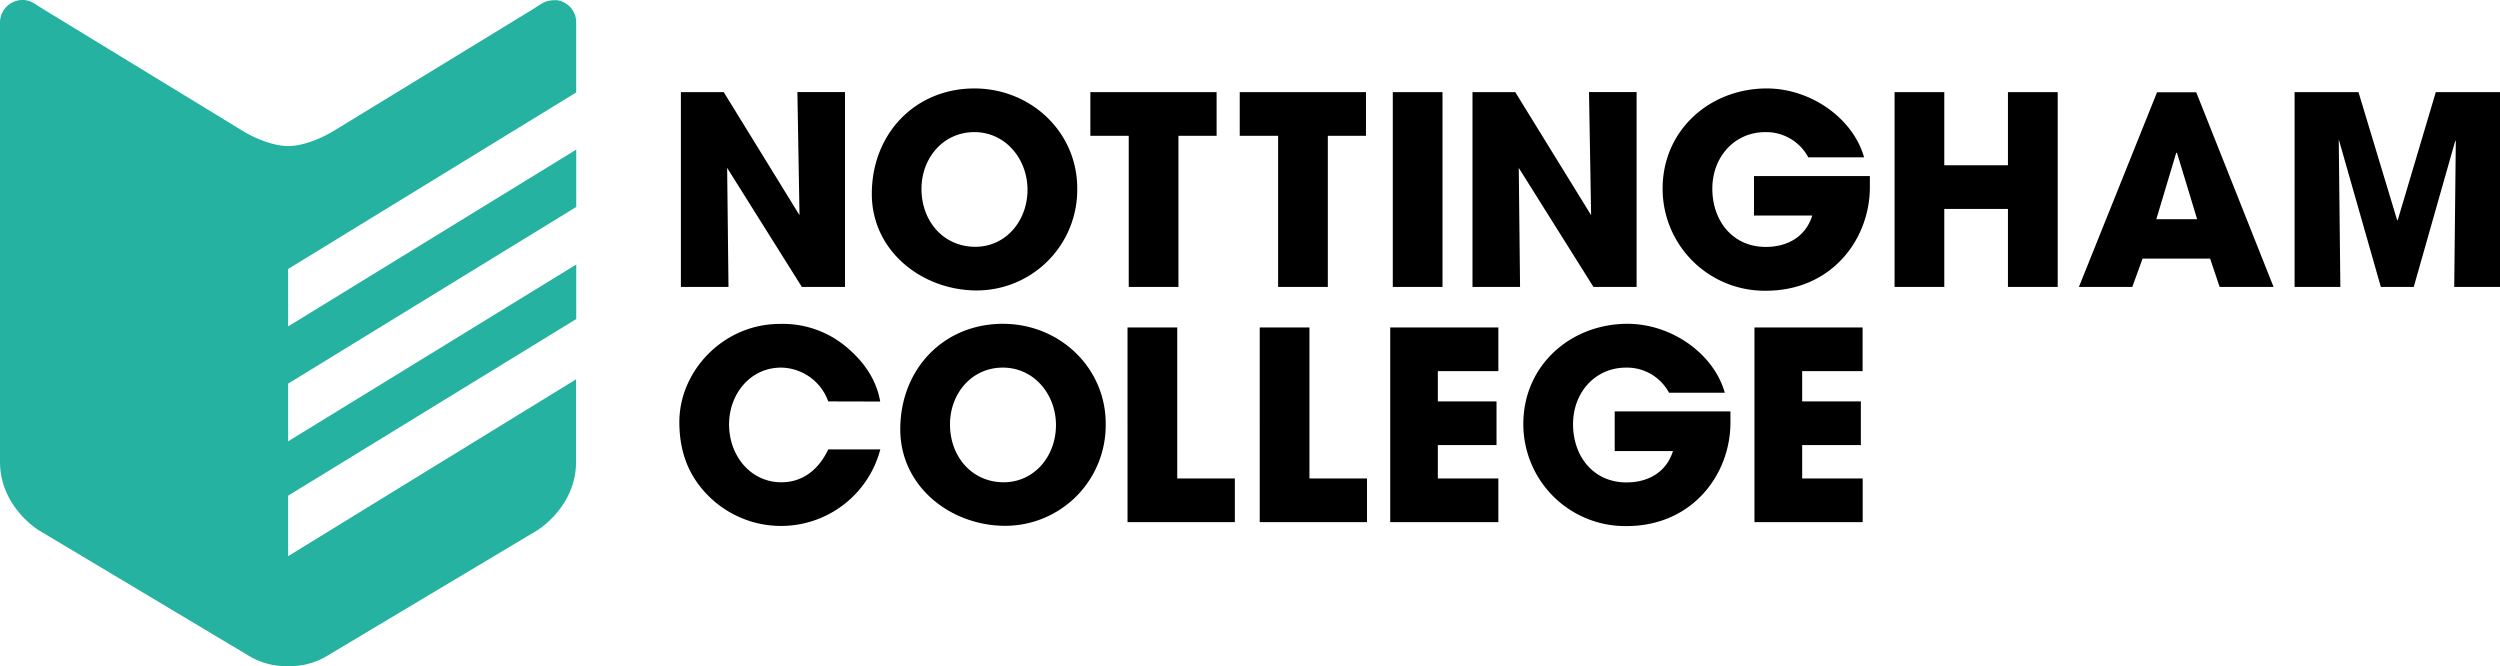 <svg xmlns="http://www.w3.org/2000/svg" width="2230.64" height="594.387">
  <path d="M257.08 291.24V240L514.12 82.48V20a20 20 0 00-12.84-18.72 23.52 23.52 0 00-4-1.08 22.72 22.72 0 00-2.88 0 18.48 18.48 0 00-4 .4 20 20 0 00-6.4 2.2l-8.8 5.6-177.52 108.44S277 130 257.16 130.36c-20-.36-40.52-13.52-40.52-13.52L38.96 8.4l-8.84-5.6A20 20 0 0024 .4a18.48 18.48 0 00-4-.4 23.36 23.36 0 00-2.92.2 23.52 23.52 0 00-4 1.08A20 20 0 000 20v392c0 40.48 34.76 61.24 34.76 61.24l187.44 112a64.32 64.32 0 0034.8 9.12 64 64 0 0034.8-9.12l187.48-112S514 452.48 514 412v-73.56l-256.92 157.8v-53.96l257.08-157.64V236L257.08 393.76v-51.48l257.08-157.64v-51.16z" fill="#25b2a1"/>
  <path d="M715.44 256L648.8 149.8 650 256h-42.48V82.2h38.24l67.6 109.8-1.88-109.84h42.48V256zm62.44-82.96c0-53.76 38.72-94.12 91.52-94.12 50.68 0 91.76 39.2 91.76 88.92a89.76 89.76 0 01-89.64 91.32c-48.36 0-93.64-34.76-93.64-86.12zm138.92-3.76c0-27.24-19.48-51.4-47.4-51.4-27.92 0-47.2 23.24-47.2 50.68 0 28.64 19.48 51.64 48 51.64 27.36 0 46.6-23.24 46.6-50.92zm90.32 86.72V121.16h-34.24V82.2h112.64v38.96h-34.04V256zm133.28 0V121.16h-34.24V82.2h112.64v38.96h-34.04V256zm102.32 0V82.2h44.36V256zm179.04 0l-66.64-106.2 1.16 106.2h-42.44V82.2H1352l67.68 109.8-1.88-109.84h42.48V256zm246.64-89.08c0 46.72-34.24 92.48-92.68 92.48a91 91 0 01-92.24-91.08c0-52.56 42.48-89.4 92.92-89.4 39.2 0 77 26.52 86.84 61.48h-49.76a42.6 42.6 0 00-38.24-22.52c-28 0-47.4 22.52-47.4 50.44 0 28.88 18.28 52 47.64 52 20.64 0 36-10.12 41.52-28h-52v-35.24h103.4zM1791.6 256v-69.6h-56.8V256h-44.36V82.2h44.36v65.24h56.8V82.2h44.4V256zm188.88 0l-8.48-25.24h-60.28l-9.16 25.24h-47.64l69.72-173.68h34.96l69 173.68zm-38-119.48l-.72-.24-17.76 59.28h36.4zM2189.8 256l1.4-130.04-.44-.44L2153.68 256h-29.36l-37.56-131.68L2088.2 256h-40.84V82.2h57l34.52 114.28h.48l34-114.28h57.28V256zM739 358.16A45.4 45.4 0 00697 328c-27.68 0-46.48 23.68-46.48 50.68 0 28 19.24 51.64 46.72 51.64 17.6 0 32.6-9.88 41.76-29.36h46.48a91.6 91.6 0 01-152.56 42.28c-18.76-18.32-26.76-40.4-26.76-66.68 0-46 39.68-87.52 89.44-87.52a88 88 0 0160.4 21.24c16.44 14.08 26.28 30.04 29.36 48zm64.28 24.88c0-53.76 38.72-94.12 91.52-94.12 50.68 0 91.76 39.2 91.76 88.96a89.72 89.72 0 01-89.64 91.28c-48.36 0-93.64-34.72-93.64-86.12zm138.92-3.76c0-27.28-19.48-51.28-47.4-51.28-27.92 0-47.16 23.24-47.16 50.68 0 28.64 19.48 51.64 48 51.64 27.32-.12 46.56-23.36 46.56-51.04zm63.84 86.6V292.2h44.36v134.72h51.4v38.96zm117.96 0V292.2h44.36v134.72h51.36v38.96zm116.44 0V292.2h96.48v38.96h-54v27h52.36v38.96h-52.36v29.8h54v38.96zM1544 376.92c0 46.72-34.28 92.48-92.72 92.48a90.96 90.96 0 01-92.08-91.08c0-52.56 42.48-89.4 92.92-89.4 39.2 0 76.96 26.52 86.84 61.48h-49.76a42.6 42.6 0 00-38.24-22.4c-28 0-47.4 22.52-47.4 50.44 0 28.88 18.28 52 47.64 52 20.64 0 36-10.12 41.52-28h-52v-35.36H1544zm21.44 88.96V292.2h96.48v38.96H1608v27h52.36v38.96H1608v29.8h54v38.96z"/>
</svg>
